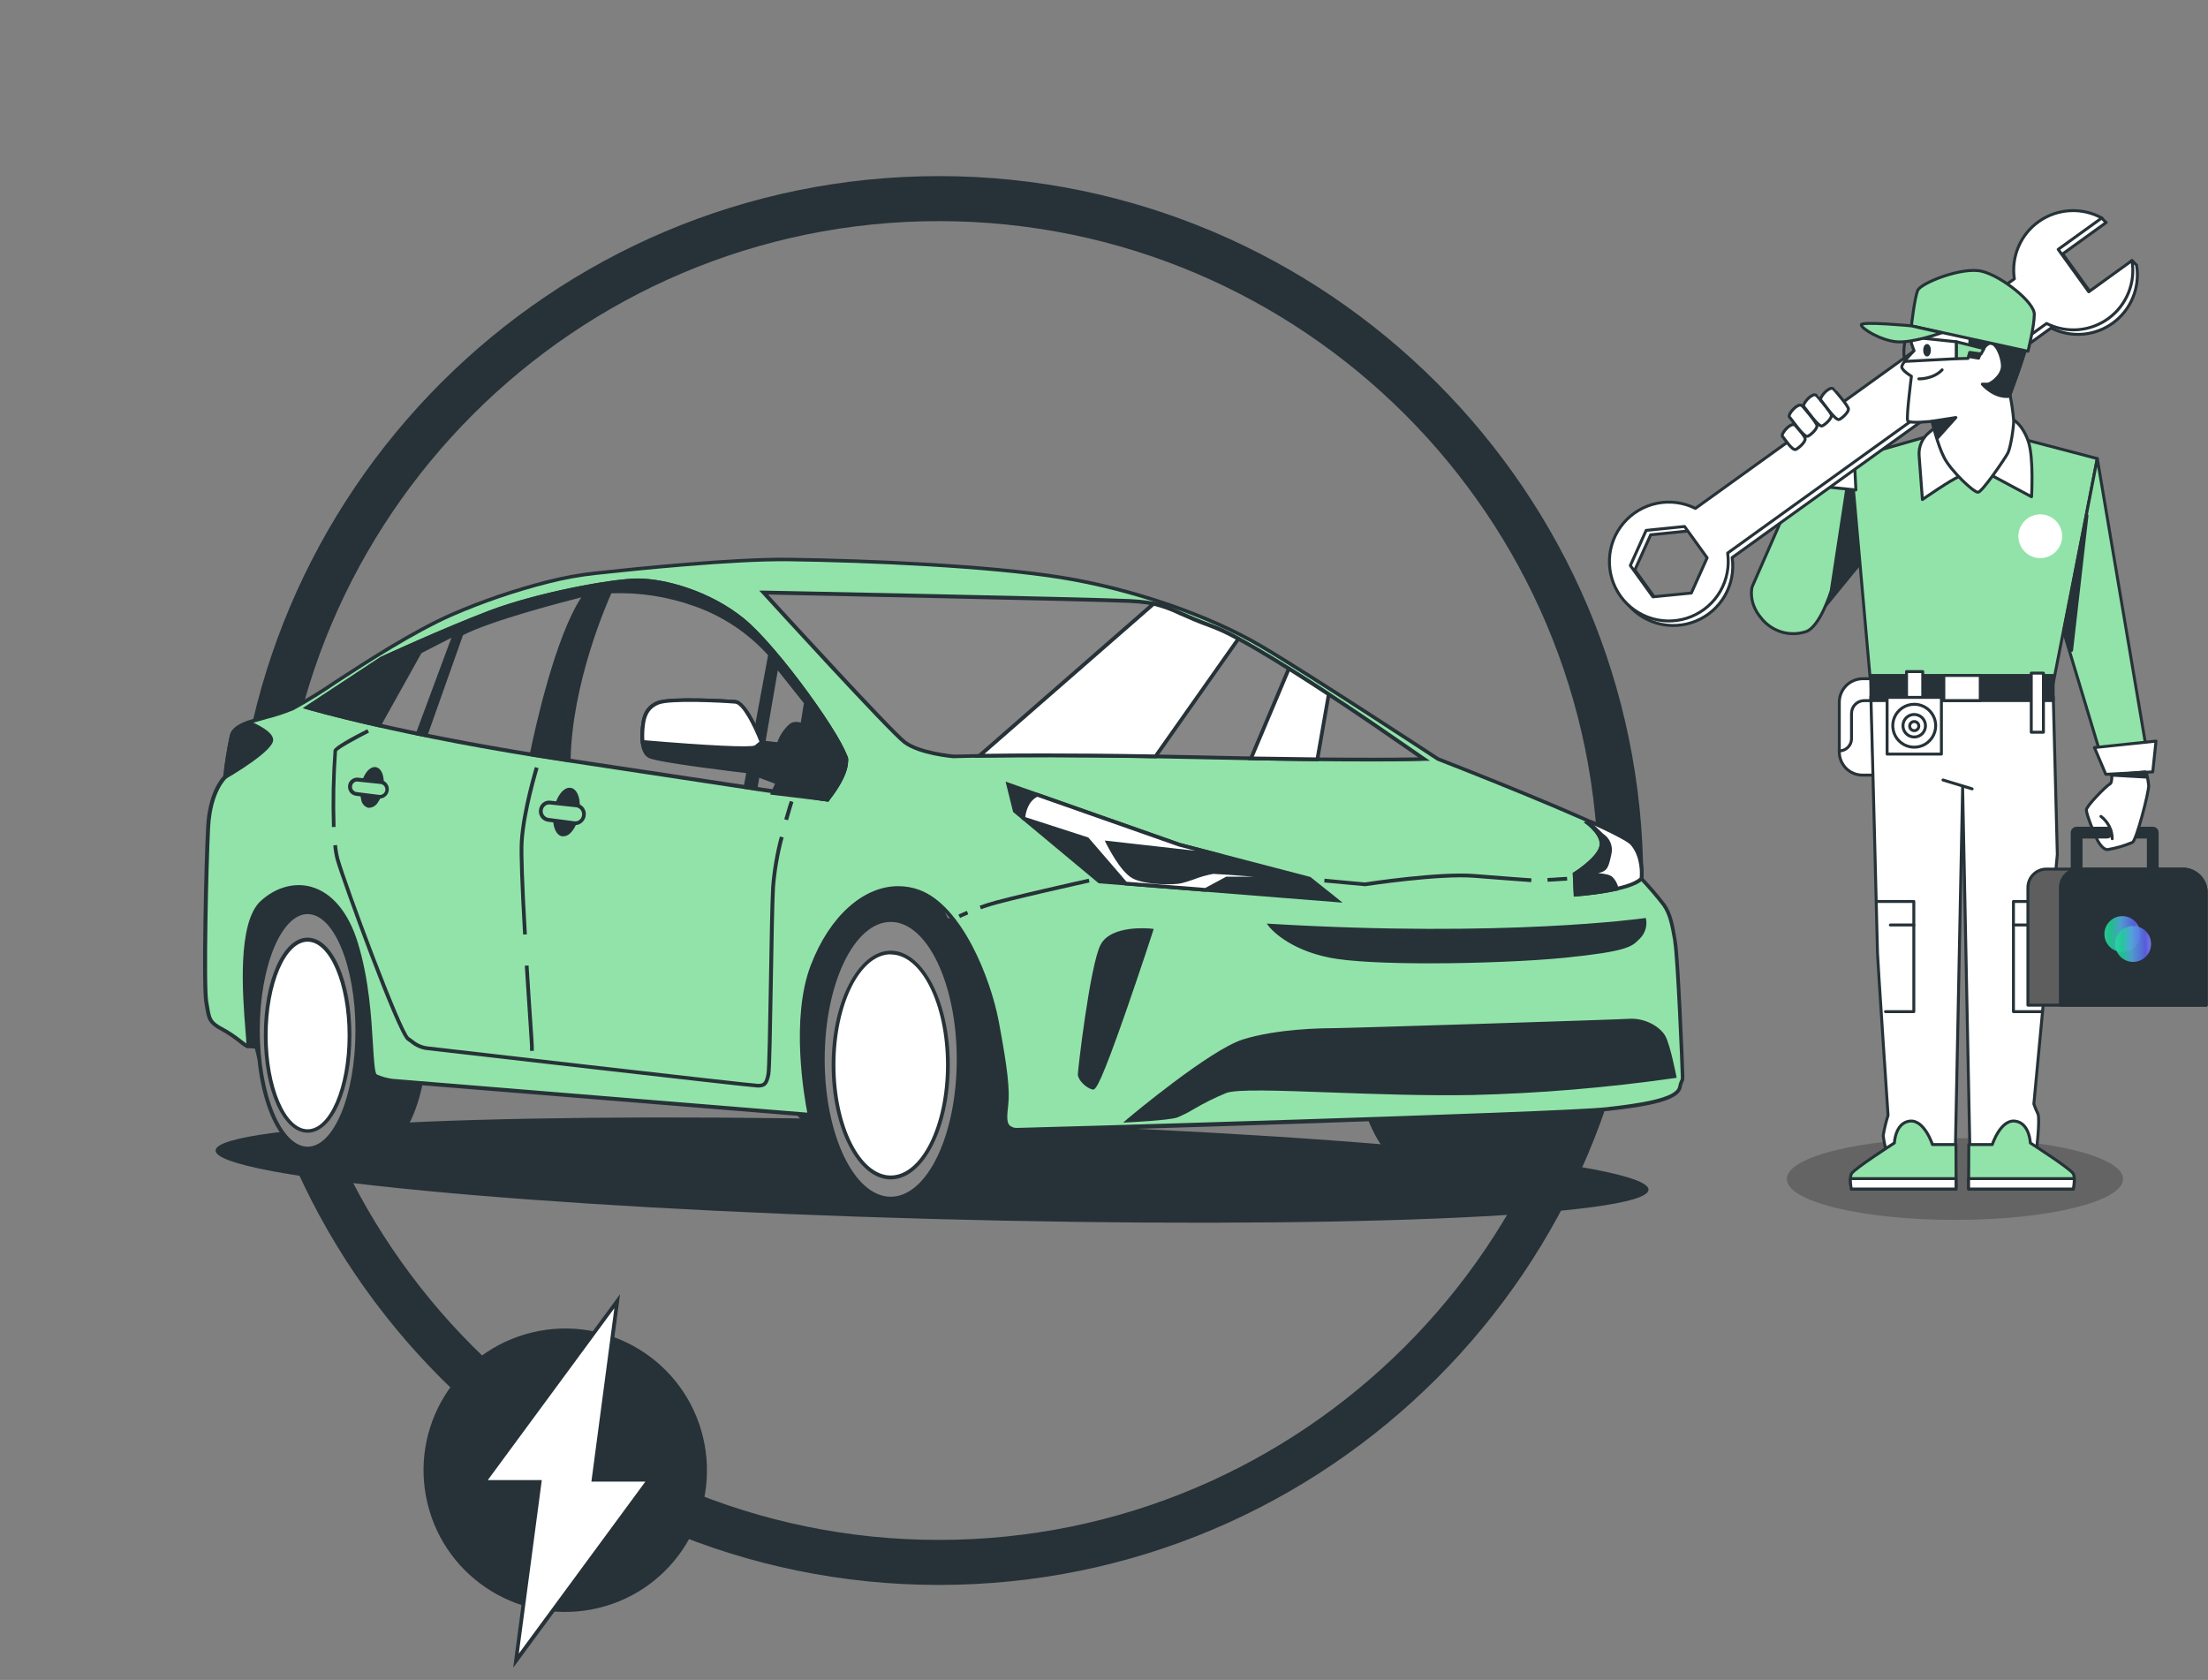 <svg width="1229" height="935" viewBox="0 0 1229 935" fill="none" xmlns="http://www.w3.org/2000/svg">
<rect x="0" y="0" width="1229" height="935" fill="#808080" stroke="none"/>
<path d="M522.619 882.112C306.439 882.112 130.581 706.232 130.581 490.073C130.581 273.915 306.502 98.014 522.619 98.014C738.736 98.014 914.658 273.894 914.658 490.073C914.658 706.253 738.862 882.112 522.619 882.112ZM522.619 123.071C320.263 123.071 155.638 287.717 155.638 490.073C155.638 692.43 320.325 857.055 522.619 857.055C724.913 857.055 889.663 692.43 889.663 490.073C889.663 287.717 725.038 123.071 522.619 123.071Z" fill="#263238"/>
<path d="M917.594 662.154C918.005 647.145 739.79 630.084 519.538 624.047C299.287 618.01 120.404 625.284 119.993 640.293C119.582 655.302 297.797 672.364 518.048 678.4C738.3 684.437 917.182 677.164 917.594 662.154Z" fill="#263238"/>
<path d="M137.973 582.262L222.457 589.905C222.457 589.905 214.104 507.258 198.84 488.382C183.577 469.506 150.439 465.872 135.091 496.567C119.744 527.262 137.973 582.262 137.973 582.262Z" fill="#263238"/>
<path d="M223.605 590.991L137.2 583.223L136.97 582.576C136.323 580.321 118.783 526.845 134.235 496.108C140.979 482.619 151.838 474.413 164.805 472.972C171.382 472.334 178.014 473.335 184.11 475.885C190.206 478.436 195.575 482.457 199.738 487.589C215.107 506.507 223.229 586.293 223.563 589.675L223.605 590.991ZM138.745 581.281L221.287 588.694C220.16 578.253 211.974 506.131 198.026 488.967C194.093 484.094 189.013 480.273 183.241 477.846C177.468 475.419 171.184 474.462 164.951 475.06C152.715 476.396 142.441 484.206 136.01 497.048C121.936 525.174 136.782 575.017 138.745 581.281Z" fill="#263238"/>
<path d="M209.406 507.697H171.236V639.351H209.406C224.691 639.351 237.073 609.888 237.073 573.534C237.073 537.181 224.753 507.697 209.406 507.697Z" fill="#263238"/>
<path d="M209.406 640.395H170.192V506.653H209.406C225.505 506.653 238.117 536.032 238.117 573.472C238.117 610.911 225.568 640.395 209.406 640.395ZM172.217 638.307H209.406C224.023 638.307 236.029 609.241 236.029 573.576C236.029 537.912 224.085 508.845 209.406 508.845H172.28L172.217 638.307Z" fill="#263238"/>
<path d="M171.236 639.372C186.516 639.372 198.903 609.895 198.903 573.534C198.903 537.173 186.516 507.697 171.236 507.697C155.956 507.697 143.569 537.173 143.569 573.534C143.569 609.895 155.956 639.372 171.236 639.372Z" fill="#878787"/>
<path d="M171.236 640.395C155.116 640.395 142.504 611.015 142.504 573.576C142.504 536.137 155.032 506.757 171.236 506.757C187.439 506.757 199.947 536.137 199.947 573.576C199.947 611.015 187.335 640.395 171.236 640.395ZM171.236 508.741C156.619 508.741 144.592 537.807 144.592 573.472C144.592 609.136 156.536 638.202 171.236 638.202C185.936 638.202 197.859 609.136 197.859 573.472C197.859 537.807 185.915 508.741 171.236 508.741Z" fill="#263238"/>
<path d="M171.236 629.391C184.106 629.391 194.539 605.589 194.539 576.228C194.539 546.867 184.106 523.065 171.236 523.065C158.366 523.065 147.933 546.867 147.933 576.228C147.933 605.589 158.366 629.391 171.236 629.391Z" fill="white"/>
<path d="M171.236 630.435C157.58 630.435 146.868 606.631 146.868 576.144C146.868 545.658 157.58 521.854 171.236 521.854C184.892 521.854 195.583 545.658 195.583 576.144C195.583 606.631 184.892 630.435 171.236 630.435ZM171.236 524.109C158.958 524.109 148.956 547.496 148.956 576.311C148.956 605.127 158.958 628.514 171.236 628.514C183.514 628.514 193.495 605.127 193.495 576.311C193.495 547.496 183.493 524.109 171.236 524.109Z" fill="#263238"/>
<path d="M504.098 490.408H460.541C443.126 490.408 429.01 521.604 429.01 560.087C429.01 598.571 443.126 629.746 460.541 629.746H504.098C521.534 629.746 535.649 598.55 535.649 560.087C535.649 521.624 521.534 490.408 504.098 490.408Z" fill="#263238"/>
<path d="M504.098 630.79H460.54C442.583 630.79 427.966 599.072 427.966 560.087C427.966 521.102 442.583 489.364 460.54 489.364H504.098C522.076 489.364 536.693 521.082 536.693 560.087C536.693 599.093 522.076 630.79 504.098 630.79ZM460.54 491.452C443.731 491.452 430.054 522.251 430.054 560.087C430.054 597.923 443.731 628.702 460.54 628.702H504.098C520.928 628.702 534.605 597.923 534.605 560.087C534.605 522.251 520.928 491.452 504.098 491.452H460.54Z" fill="#263238"/>
<path d="M547.99 512.061H495.787V667.164H547.99C568.871 667.164 585.784 632.46 585.784 589.654C585.784 546.848 568.871 512.061 547.99 512.061Z" fill="#263238"/>
<path d="M547.99 668.146H494.743V511.017H547.99C569.413 511.017 586.828 546.264 586.828 589.592C586.828 632.92 569.413 668.146 547.99 668.146ZM496.831 666.058H547.99C568.265 666.058 584.74 631.75 584.74 589.592C584.74 547.433 568.265 513.105 547.99 513.105H496.831V666.058Z" fill="#263238"/>
<path d="M495.787 667.102C516.661 667.102 533.582 632.399 533.582 589.592C533.582 546.784 516.661 512.082 495.787 512.082C474.914 512.082 457.993 546.784 457.993 589.592C457.993 632.399 474.914 667.102 495.787 667.102Z" fill="#878787"/>
<path d="M495.787 668.146C474.364 668.146 456.949 632.899 456.949 589.592C456.949 546.285 474.364 511.017 495.787 511.017C517.211 511.017 534.626 546.264 534.626 589.592C534.626 632.92 517.19 668.146 495.787 668.146ZM495.787 513.105C475.512 513.105 459.037 547.412 459.037 589.592C459.037 631.771 475.512 666.058 495.787 666.058C516.063 666.058 532.538 631.75 532.538 589.592C532.538 547.433 516.042 513.105 495.787 513.105Z" fill="#263238"/>
<path d="M495.787 655.367C513.362 655.367 527.61 627.339 527.61 592.766C527.61 558.192 513.362 530.165 495.787 530.165C478.212 530.165 463.965 558.192 463.965 592.766C463.965 627.339 478.212 655.367 495.787 655.367Z" fill="white"/>
<path d="M495.787 656.41C477.663 656.41 462.921 627.866 462.921 592.765C462.921 557.665 477.663 529.121 495.787 529.121C513.912 529.121 528.654 557.686 528.654 592.765C528.654 627.845 513.912 656.41 495.787 656.41ZM495.787 531.125C478.811 531.125 465.009 558.751 465.009 592.682C465.009 626.613 478.811 654.239 495.787 654.239C512.764 654.239 526.566 626.634 526.566 592.682C526.566 558.73 512.764 531.209 495.787 531.209V531.125Z" fill="#263238"/>
<path d="M843.935 496.359H791.732C770.852 496.359 753.938 531.063 753.938 573.868C753.938 616.674 770.852 651.399 791.732 651.399H843.935C864.815 651.399 881.729 616.674 881.729 573.868C881.729 531.063 864.795 496.359 843.935 496.359Z" fill="#263238"/>
<path d="M843.934 652.548H791.732C770.329 652.548 752.894 617.301 752.894 573.973C752.894 530.645 770.329 495.419 791.732 495.419H843.934C865.337 495.419 882.773 530.666 882.773 573.973C882.773 617.28 865.337 652.548 843.934 652.548ZM791.732 497.507C771.478 497.507 754.982 531.814 754.982 573.973C754.982 616.131 771.478 650.459 791.732 650.459H843.934C864.189 650.459 880.685 616.152 880.685 573.973C880.685 531.793 864.189 497.507 843.934 497.507H791.732Z" fill="#263238"/>
<path d="M331.622 319.08C322.799 320.038 314.056 321.622 305.458 323.82C286.891 328.526 268.735 334.727 251.168 342.362C217.111 357.563 175.746 388.467 163.176 394.209C150.606 399.952 131.228 401.037 129.119 409.411C127.503 416.998 126.283 424.665 125.465 432.38C125.465 432.38 117.113 439.709 116.027 460.13C114.941 480.552 113.417 548.644 114.983 557.56C116.549 566.477 116.027 568.544 123.899 572.741C131.771 576.938 136.427 582.179 138.035 582.179C139.643 582.179 129.057 517.302 145.824 502.205C162.591 487.108 187.732 490.679 198.193 525.174C208.654 559.669 205 596.942 209.197 599.03C212.185 600.398 215.37 601.286 218.635 601.661L450.664 620.454C450.664 620.454 439.66 570.694 452.23 537.682C464.8 504.669 488.897 487.923 511.406 496.317C533.916 504.711 550.182 543.445 554.88 568.586C559.578 593.726 561.144 606.296 560.121 615.212C559.098 624.129 559.077 628.305 565.884 628.827C572.692 629.349 870.745 619.932 894.299 617.301C917.853 614.67 933.576 611.537 935.142 605.252C936.708 598.967 936.708 602.642 936.708 598.988C936.708 595.334 934.098 533.004 932.532 524.088C930.966 515.172 929.901 508.908 926.268 503.667C922.344 498.584 918.162 493.705 913.739 489.05C913.739 489.05 915.305 477.524 908.498 469.673C901.691 461.822 800.606 422.524 800.606 422.524C800.606 422.524 728.839 375.375 702.132 359.672C675.426 343.97 632.996 328.351 590.566 321.439C548.136 314.528 478.999 312.001 439.2 311.479C408.61 311.062 354.967 316.512 331.622 319.08Z" fill="#92E3A9"/>
<path d="M567.409 629.934H565.801C564.75 629.937 563.71 629.721 562.746 629.3C561.783 628.88 560.917 628.263 560.205 627.49C558.117 625.006 558.451 620.976 559.14 615.087C560.142 606.63 558.827 594.937 553.92 568.794C549.597 545.7 534.146 505.859 511.114 497.298C489.294 489.176 465.51 505.943 453.274 538.058C441.038 570.173 451.624 619.765 451.624 620.266L451.917 621.644L218.489 602.663C215.094 602.289 211.78 601.373 208.675 599.949C206.587 598.863 206.128 593.789 205.397 581.406C204.562 567.207 203.309 545.742 197.045 525.467C192.096 509.179 183.368 498.551 172.426 495.523C163.698 493.101 154.197 495.795 146.367 502.894C133.838 514.274 137.096 555.702 138.495 573.388C139.163 581.74 139.163 582.346 138.62 582.931L138.307 583.265H137.806C136.741 583.265 135.488 582.304 133.233 580.529C130.086 577.966 126.718 575.688 123.168 573.722C115.714 569.755 115.296 567.207 114.168 560.442C114.043 559.628 113.897 558.751 113.73 557.79C112.101 548.582 113.73 478.652 114.753 460.13C115.776 441.609 122.646 433.528 124.233 431.941C125.076 424.287 126.324 416.682 127.971 409.16C129.474 403.146 138.411 400.682 147.954 398.072C152.945 396.858 157.832 395.252 162.57 393.27C170.784 388.821 178.758 383.942 186.458 378.653C204.437 366.981 229.076 351.007 250.562 341.422C268.169 333.744 286.376 327.522 304.999 322.818C313.681 320.608 322.507 319.01 331.413 318.036L331.518 319.08L331.413 318.036C353.505 315.614 408.255 310.038 439.054 310.414C483.99 311.02 550.621 313.964 590.566 320.375C630.239 326.743 673.066 341.443 702.487 358.754C728.484 374.038 797.955 419.621 800.92 421.563C806.328 423.651 902.276 461.049 909.124 468.963C915.389 476.229 914.888 486.273 914.658 488.654C919.019 493.246 923.138 498.062 926.998 503.082C930.715 508.407 931.822 514.671 933.263 523.358L933.367 523.942C934.954 532.942 937.543 595.939 937.543 599.009C937.543 600.972 937.543 601.097 937.209 601.703C936.598 602.912 936.175 604.207 935.956 605.545C934.202 612.561 918.667 615.672 894.195 618.386C871.33 620.934 592.278 629.934 567.409 629.934ZM499.901 493.206C503.954 493.186 507.978 493.893 511.782 495.294C535.607 504.168 551.456 544.823 555.904 568.377C560.852 594.77 562.168 606.61 561.165 615.317C560.56 620.495 560.247 624.296 561.75 626.133C562.299 626.674 562.953 627.097 563.671 627.377C564.389 627.657 565.156 627.788 565.926 627.762V627.762C570.708 627.762 867.488 619.201 894.09 616.236C912.987 614.148 932.511 611.162 934.056 604.981C934.321 603.445 934.821 601.959 935.539 600.575C935.573 600.033 935.573 599.489 935.539 598.946C935.539 595.898 932.95 533.192 931.363 524.235V523.65C929.859 515.298 928.794 509.159 925.349 504.231C921.431 499.143 917.249 494.264 912.82 489.614L912.486 489.259V488.758C912.486 488.654 913.906 477.587 907.496 470.195C902.255 464.139 834.893 436.911 800.022 423.359L799.813 423.255C799.103 422.774 727.774 375.939 701.381 360.424C672.147 343.239 629.571 328.643 590.19 322.316C550.37 315.927 483.844 312.983 438.971 312.377C408.255 311.98 353.651 317.577 331.601 319.999C322.793 320.952 314.064 322.529 305.479 324.718C286.97 329.389 268.876 335.569 251.377 343.197C230.036 352.719 205.439 368.651 187.544 380.282C179.788 385.667 171.751 390.637 163.468 395.17C158.62 397.198 153.622 398.846 148.518 400.098C139.601 402.541 131.207 404.838 129.996 409.661C128.388 417.25 127.169 424.917 126.342 432.63V433.027L126.05 433.298C126.05 433.298 117.969 440.669 116.967 460.339C115.881 481.491 114.377 548.853 115.902 557.519C116.069 558.479 116.215 559.377 116.361 560.191C117.468 566.873 117.718 568.544 124.275 571.968C127.961 573.977 131.455 576.318 134.715 578.963C135.551 579.611 136.448 580.321 137.117 580.78C137.117 579.256 136.866 576.479 136.636 573.618C135.07 554.094 131.855 513.481 145.156 501.412C153.508 493.811 163.761 490.971 173.199 493.561C184.85 496.797 194.08 507.927 199.237 524.882C205.501 545.408 206.733 567.019 207.59 581.26C208.07 589.132 208.55 597.276 209.678 597.965C212.551 599.262 215.608 600.107 218.74 600.471L449.348 619.263C447.72 610.911 439.889 567.061 451.249 537.306C461.752 509.785 480.649 493.206 499.901 493.206Z" fill="#263238"/>
<path d="M728.776 489.03L743.957 501.078L611.989 490.596L564.84 451.319L561.165 436.639L656.507 470.174L728.776 489.03Z" fill="#263238"/>
<path d="M747.298 502.372L611.572 491.598L611.301 491.389L563.901 451.903L559.725 435.01L656.884 469.172L729.34 488.069L747.298 502.372ZM612.407 489.677L740.658 499.866L728.317 490.073L656.257 471.281L562.669 438.372L565.78 450.901L612.407 489.677Z" fill="#263238"/>
<path d="M670.999 495.273L682.692 489.008H725.164C725.164 489.008 678.537 485.333 675.405 485.333C672.273 485.333 661.77 489.51 657.594 490.575C653.417 491.639 637.694 491.619 630.866 487.944C624.038 484.269 616.73 469.151 616.73 469.151L679.727 476.25L656.55 470.216L577.328 442.319C570.604 445.284 569.685 453.762 569.56 455.244L570.061 455.662L605.162 467.021L626.565 491.765L670.999 495.273Z" fill="white"/>
<path d="M671.229 496.338L626.063 492.767L604.577 467.919L569.393 456.476L568.495 455.703V455.181C568.62 453.427 569.643 444.553 576.847 441.358L577.223 441.191L656.8 469.172L679.915 475.206L679.539 477.294L618.463 470.425C620.551 474.434 626.168 484.352 631.284 487.129C637.778 490.637 653.042 490.721 657.26 489.656C658.763 489.28 661.206 488.466 663.774 487.568C667.494 486.082 671.367 485.011 675.321 484.373C678.454 484.373 723.347 487.902 725.143 488.048V490.136H682.943L671.229 496.338ZM627.024 490.742L670.874 494.208L682.504 487.944H698.019C687.119 487.108 676.762 486.357 675.363 486.357C671.645 487.03 668.001 488.066 664.484 489.447C661.874 490.324 659.41 491.159 657.802 491.535C653.229 492.684 637.36 492.6 630.344 488.821C623.328 485.041 616.062 470.028 615.727 469.506L614.913 467.814L665.299 473.494L656.257 471.176L577.39 443.446C572.149 446.036 570.938 452.467 570.687 454.764L605.788 466.123L627.024 490.742Z" fill="#263238"/>
<path d="M872.205 488.006L861.304 488.667L861.431 490.751L872.331 490.09L872.205 488.006Z" fill="#263238"/>
<path d="M759.722 493.227L737.066 491.138L737.254 489.05L759.659 491.138C762.207 490.742 801.275 484.874 820.527 486.44C835.394 487.61 847.338 488.528 852.433 488.862L852.287 490.95C847.192 490.596 835.227 489.719 820.36 488.528C800.774 487.004 760.244 493.185 759.805 493.247L759.722 493.227Z" fill="#263238"/>
<path d="M908.435 469.652C906.556 467.564 897.577 462.949 885.466 457.52L883.754 458.126C883.754 458.126 893.171 464.933 891.083 471.74C888.995 478.547 876.467 486.357 876.467 486.357L876.989 497.883C876.989 497.883 907.37 495.795 913.656 488.988C913.677 489.03 915.18 477.503 908.435 469.652Z" fill="white"/>
<path d="M876.007 499.031L875.402 485.835L875.924 485.521C876.049 485.521 888.202 477.795 890.144 471.427C892.002 465.413 883.295 459.024 883.211 458.898L881.582 457.729L885.591 456.33L885.967 456.518C899.79 462.782 907.412 466.791 909.229 468.9C916.265 477.023 914.762 488.612 914.699 489.092V489.426L914.47 489.677C907.997 496.693 878.367 498.823 877.114 498.906L876.007 499.031ZM877.552 486.962L877.991 496.797C883.315 496.359 906.932 494.103 912.674 488.445C912.841 486.545 913.426 476.898 907.642 470.216C906.577 469.005 902.067 466.04 886.761 459.107C889.58 461.759 893.756 466.75 892.169 471.949C890.123 478.422 880.016 485.354 877.594 486.962H877.552Z" fill="#263238"/>
<path d="M896.909 489.029C893.756 485.876 879.62 487.443 879.62 487.443C879.62 487.443 886.427 485.876 890.06 484.832C893.694 483.788 894.237 482.744 895.824 475.394C896.336 473.436 896.207 471.365 895.455 469.486C894.704 467.607 893.369 466.018 891.647 464.954L884.381 457.938L883.796 458.147C883.796 458.147 893.213 464.954 891.125 471.761C889.037 478.568 876.509 486.378 876.509 486.378L877.031 497.904C884.706 497.321 892.336 496.247 899.874 494.688C899.466 492.551 898.435 490.582 896.909 489.029V489.029Z" fill="#263238"/>
<path d="M876.007 499.031L875.402 485.835L875.924 485.521C876.049 485.521 888.202 477.796 890.144 471.427C892.002 465.413 883.295 459.024 883.211 458.898L881.582 457.729L884.673 456.643L892.315 464.035C894.188 465.236 895.636 466.994 896.457 469.062C897.277 471.13 897.428 473.403 896.888 475.561C895.28 482.995 894.612 484.561 890.394 485.772L889.559 486.002C892.921 486.19 896.178 486.774 897.64 488.215C899.316 489.936 900.443 492.116 900.876 494.479L901.064 495.482L900.083 495.711C892.504 497.286 884.832 498.367 877.114 498.948L876.007 499.031ZM877.552 486.962L877.991 496.797C884.904 496.242 891.779 495.28 898.579 493.916C898.145 492.343 897.319 490.906 896.178 489.739V489.739C894.09 487.651 885.007 487.881 879.745 488.466L879.39 486.378C879.39 486.378 886.218 484.791 889.83 483.767C892.837 482.911 893.276 482.515 894.863 475.123C895.284 473.512 895.223 471.812 894.689 470.235C894.154 468.658 893.169 467.272 891.856 466.248C892.607 468.072 892.718 470.096 892.169 471.991C890.123 478.422 880.016 485.354 877.594 486.962H877.552Z" fill="#263238"/>
<path d="M915.18 512.061C915.18 512.061 839.236 523.065 707.248 515.214C707.248 515.214 716.665 527.262 740.24 531.919C763.814 536.575 834.517 535.594 870.662 531.919C906.807 528.244 907.851 525.654 912.027 521.478C913.246 520.26 914.165 518.775 914.712 517.141C915.259 515.507 915.419 513.768 915.18 512.061V512.061Z" fill="#263238"/>
<path d="M795.679 536.158C772.584 536.158 751.286 535.239 740.094 533.005C716.415 528.265 706.872 516.3 706.476 515.861L705.056 514.024L707.373 514.17C837.712 521.917 914.324 511.142 915.096 511.038L916.078 510.892L916.266 511.852C916.558 513.739 916.401 515.669 915.806 517.483C915.211 519.298 914.195 520.946 912.841 522.293L912.298 522.836C908.331 526.866 905.721 529.538 870.829 533.067C852.349 534.884 822.782 536.158 795.679 536.158ZM709.879 516.404C713.554 519.912 723.159 527.471 740.511 531.021C763.021 535.531 832.888 534.842 870.62 531.021C904.76 527.555 907.162 525.112 910.795 521.395L911.359 520.831C912.34 519.852 913.108 518.681 913.615 517.391C914.122 516.101 914.356 514.72 914.303 513.335C904.614 514.504 830.508 523.399 709.879 516.404V516.404Z" fill="#263238"/>
<path d="M932.01 599.009C894.693 604.384 857.09 607.535 819.399 608.447C761.246 609.491 693.153 603.206 682.17 607.403C671.187 611.6 659.64 619.431 654.92 621.017C650.201 622.604 628.214 623.628 628.214 623.628C628.214 623.628 673.776 585.395 692.109 579.632C710.443 573.868 734.539 573.367 741.346 573.367C748.154 573.367 898.475 568.627 906.827 568.105C915.18 567.583 923.532 572.281 926.205 577.543C928.878 582.805 932.01 599.009 932.01 599.009Z" fill="#263238"/>
<path d="M625.165 624.818L627.545 622.73C629.404 621.164 673.483 584.288 691.796 578.525C710.985 572.511 736.439 572.261 741.346 572.261C748.989 572.261 898.976 567.521 906.785 567.02C916.015 566.456 924.534 571.759 927.165 577.021C929.796 582.283 932.887 598.111 933.033 598.779L933.242 599.844L932.156 600.011C894.787 605.36 857.137 608.512 819.399 609.449C793.026 609.909 765.109 608.907 740.365 608.009C711.299 606.944 688.351 606.109 682.525 608.322C676.334 610.877 670.327 613.856 664.546 617.238C661.577 619.051 658.47 620.628 655.254 621.957C650.452 623.565 629.174 624.588 628.255 624.63L625.165 624.818ZM908.143 569.024H906.932C899.101 569.525 748.989 574.265 741.346 574.265C736.481 574.265 711.32 574.558 692.422 580.53C676.908 585.395 640.993 614.377 631.325 622.291C637.589 621.936 651.12 621.059 654.607 619.89C657.692 618.59 660.679 617.068 663.544 615.338C669.407 611.898 675.505 608.877 681.794 606.297C688.058 603.916 711.027 604.772 740.428 605.837C765.088 606.735 793.047 607.737 819.378 607.278C856.647 606.416 893.835 603.404 930.757 598.257C930.005 594.561 927.458 582.388 925.307 578.107C923.156 573.827 915.806 569.024 908.143 569.024Z" fill="#263238"/>
<path d="M640.784 517.824C640.784 517.824 611.969 606.338 608.315 605.294C604.66 604.25 600.985 600.053 600.985 597.965C600.985 595.877 607.793 537.202 613.514 526.218C619.235 515.235 640.784 517.824 640.784 517.824Z" fill="#263238"/>
<path d="M608.503 606.38C608.343 606.402 608.182 606.402 608.022 606.38C603.846 605.211 599.941 600.617 599.941 598.028C599.941 595.438 606.749 536.993 612.616 525.78C618.484 514.567 640.012 516.738 640.91 516.864L642.163 517.01L641.787 518.221C641.787 518.43 634.478 540.605 626.92 562.363C612.804 602.788 610.027 606.38 608.503 606.38ZM635.376 518.68C628.82 518.68 618.129 519.787 614.495 526.761C609.004 537.202 601.967 595.668 601.967 598.028C601.967 599.406 604.848 603.102 608.231 604.292C611.948 600.283 629.008 550.649 639.385 518.847C638.446 518.68 637.047 518.618 635.376 518.618V518.68Z" fill="#263238"/>
<path d="M546.027 506.068L545.296 504.105C546.57 503.646 547.906 503.166 549.326 502.706C558.701 499.574 604.055 489.468 605.997 489.05L606.435 491.138C605.976 491.243 559.244 501.579 550.057 504.711C548.595 505.149 547.259 505.609 546.027 506.068Z" fill="#263238"/>
<path d="M534.396 510.913L533.477 509.033C533.477 509.033 535.231 508.156 538.155 506.945L538.969 508.866C536.108 510.056 534.417 510.892 534.396 510.913Z" fill="#263238"/>
<path d="M530.784 420.937C530.784 420.937 511.991 419.35 503.639 413.065C495.286 406.78 425.085 329.792 425.085 329.792C425.085 329.792 607.354 333.467 628.819 334.511C650.285 335.555 650.306 339.752 674.904 348.647C699.501 357.543 777.575 412.021 777.575 412.021L792.755 422.461C792.755 422.461 756.088 423.505 667.052 421.417C578.016 419.329 530.784 420.937 530.784 420.937Z" fill="#878787"/>
<path d="M763.209 423.798C742.85 423.798 711.341 423.547 666.948 422.503C578.956 420.415 531.222 421.96 530.825 421.981H530.7C529.928 421.981 511.448 420.31 502.929 413.9C494.409 407.49 427.089 333.655 424.229 330.502L422.579 328.706H425.022C426.839 328.706 607.542 332.381 628.799 333.425C643.415 334.135 648.322 336.328 657.28 340.337C661.665 342.279 667.094 344.701 675.175 347.624C699.647 356.478 774.902 408.91 778.076 411.123L795.908 423.422H792.713C792.526 423.547 783.254 423.798 763.209 423.798ZM580.752 419.329C602.656 419.329 631.555 419.58 666.99 420.415C740.532 422.148 778.681 421.73 789.414 421.522L776.886 412.898C776.113 412.334 698.687 358.378 674.569 349.629C666.426 346.684 660.934 344.241 656.528 342.279C647.508 338.269 642.998 336.244 628.799 335.555C608.92 334.594 449.223 331.379 427.507 330.899C438.135 342.508 496.79 406.613 504.286 412.334C512.095 418.181 529.781 419.872 530.93 419.976C532.078 420.081 549.117 419.329 580.752 419.329V419.329Z" fill="#263238"/>
<path d="M460.603 445.033C460.603 445.033 471.607 431.941 471.044 423.025C470.48 414.109 432.832 360.696 413.475 344.993C394.118 329.291 368.957 322.985 354.8 322.985C340.643 322.985 298.755 330.836 272.571 340.796C246.386 350.756 212.35 366.48 212.35 366.48L170.964 393.625C170.964 393.625 221.768 408.826 315.523 422.962C409.278 437.099 460.603 445.033 460.603 445.033Z" fill="#878787"/>
<path d="M461.042 446.14H460.457C459.935 446.14 408.046 438.122 315.377 424.153C222.707 410.183 171.173 394.919 170.672 394.773L168.584 394.147L211.828 365.665C212.309 365.436 246.344 349.754 272.258 339.898C299.11 329.708 340.893 322.024 354.862 322.024C370.189 321.941 395.246 328.894 414.039 344.179C433.312 359.798 471.482 413.274 472.046 422.962C472.589 432.171 461.793 445.159 461.334 445.702L461.042 446.14ZM173.428 393.312C184.098 396.318 233.732 409.64 315.69 422.002C403.055 435.178 454.172 442.883 460.185 443.906C462.065 441.546 470.48 430.584 470.041 423.025C469.561 414.673 432.581 361.761 412.807 345.766C394.369 330.815 369.813 324.008 354.8 324.008C340.977 324.008 299.591 331.63 272.947 341.757C247.096 351.571 213.123 367.231 212.789 367.378L173.428 393.312Z" fill="#263238"/>
<path d="M413.475 344.993C394.098 329.27 368.957 322.985 354.8 322.985C340.643 322.985 298.755 330.836 272.571 340.796C246.386 350.756 212.35 366.48 212.35 366.48L170.964 393.625C170.964 393.625 184.662 397.801 210.889 403.627L233.858 362.721L253.235 352.782L232.605 408.283L236.948 409.181L256.91 352.803C274.722 343.364 326.047 330.794 326.047 330.794C310.846 351.362 299.09 404.712 295.957 419.914C302.222 420.937 308.799 422.002 315.565 422.983L316.63 423.15C317.402 376.711 339.598 329.186 339.598 329.186C339.598 329.186 360.479 327.098 387.27 336.516C403.215 342.13 417.46 351.725 428.655 364.392L414.999 438.101L420.533 438.936L432.33 370.656L448.555 391.077L440.432 441.943L460.603 445.033C460.603 445.033 471.607 431.941 471.044 423.025C470.48 414.109 432.832 360.696 413.475 344.993Z" fill="#263238"/>
<path d="M461.042 446.14L439.242 442.82L447.448 391.37L432.936 373.12L421.368 440.106L413.746 438.957L427.528 364.663C416.449 352.389 402.493 343.061 386.915 337.518C371.986 332.108 356.155 329.626 340.288 330.21C337.844 335.639 318.321 380.136 317.611 423.15V424.341L315.377 423.986C308.59 422.983 302.076 421.897 295.749 420.916L294.684 420.749L294.893 419.684C298.025 404.462 309.071 354.515 323.562 332.465C312.85 335.179 273.135 345.515 257.704 353.513L237.575 410.371L231.164 409.077L251.272 354.932L234.568 363.515L211.494 404.88L210.722 404.712C184.767 398.866 170.86 394.731 170.735 394.69L168.647 394.063L211.891 365.582C212.371 365.352 246.407 349.67 272.32 339.815C299.173 329.625 340.956 321.941 354.925 321.941C370.189 321.941 395.246 328.894 414.039 344.179C433.312 359.798 471.482 413.274 472.046 422.962C472.589 432.171 461.793 445.159 461.334 445.702L461.042 446.14ZM441.643 441.066L460.186 443.906C462.065 441.546 470.48 430.584 470.041 423.025C469.561 414.673 432.581 361.761 412.807 345.766C394.369 330.815 369.813 324.008 354.8 324.008C340.977 324.008 299.591 331.629 272.947 341.757C247.096 351.571 213.123 367.231 212.789 367.377L173.428 393.312C178.21 394.669 190.76 398.072 210.367 402.499L233.064 362.011L255.114 350.694L233.962 407.573L236.217 408.033L256.012 352.114L256.367 351.926C274.095 342.529 323.645 330.335 325.754 329.834L328.552 329.145L326.84 331.462C312.224 351.341 300.677 402.228 297.169 419.162C303.099 420.123 309.231 421.083 315.565 422.044C316.692 376.294 338.534 329.374 338.68 328.894L338.93 328.351H339.515C355.855 327.615 372.179 330.127 387.541 335.743C403.6 341.448 417.962 351.107 429.303 363.828L429.595 364.204L416.043 437.287L419.51 437.809L431.516 368.254L449.495 390.868L441.643 441.066Z" fill="#263238"/>
<path d="M454.318 408.367C454.318 408.367 444.901 400.014 440.182 403.648C437.033 406.468 434.685 410.069 433.374 414.088L423.936 413.023C423.936 413.023 415.584 391.035 409.32 390.513C403.055 389.991 373.175 388.425 366.368 391.035C359.56 393.646 358.516 399.388 358.015 403.084C357.514 406.78 356.449 418.264 361.669 420.895C366.89 423.526 416.148 429.247 416.148 429.247L432.852 435.512L430.221 441.275L460.603 444.95C460.603 444.95 470.041 428.245 471.043 422.941C472.046 417.638 454.318 408.367 454.318 408.367Z" fill="#263238"/>
<path d="M461.167 446.14L428.655 442.214L431.391 436.18L415.793 430.333C412.452 429.936 366.368 424.487 361.106 421.856C355.113 418.87 356.345 406.654 356.93 403.063C357.389 399.826 358.35 393.124 365.971 390.179C373.279 387.381 404.872 389.219 409.382 389.595C415.647 390.117 423.122 408.137 424.709 412.188L432.685 413.086C434.053 409.157 436.421 405.652 439.555 402.917C444.671 398.928 453.838 406.613 454.944 407.573C458.265 409.348 473.257 417.659 472.129 423.317C471.065 428.663 461.919 444.929 461.543 445.618L461.167 446.14ZM431.767 440.502L459.977 443.906C461.668 440.857 469.102 427.201 470 422.816C470.605 419.747 460.875 413.044 453.775 409.285L453.566 409.139C451.123 407.051 444.066 401.914 440.766 404.462C437.791 407.168 435.568 410.6 434.314 414.422L434.043 415.257L423.143 414.046L422.913 413.441C419.76 405.088 413.224 391.933 409.132 391.599C401.949 390.994 373.05 389.511 366.639 392.059C360.229 394.606 359.352 400.223 358.913 403.272C357.995 409.807 358.245 418.118 362.025 419.976C366.201 422.064 402.513 426.658 416.148 428.329H416.398L434.21 435.011L431.767 440.502Z" fill="#263238"/>
<path d="M420.804 415.696L423.936 413.065C423.936 413.065 415.584 391.077 409.32 390.555C403.055 390.033 373.175 388.467 366.368 391.077C359.56 393.687 358.516 399.43 358.015 403.126C357.547 406.375 357.456 409.669 357.744 412.94C372.277 414.171 418.215 417.888 420.804 415.696Z" fill="white"/>
<path d="M412.723 417.387C402.7 417.387 384.263 416.239 357.598 413.983H356.742L356.637 413.127C356.355 409.773 356.446 406.397 356.909 403.063C357.368 399.826 358.329 393.124 365.95 390.179C373.258 387.381 404.851 389.219 409.361 389.595C416.106 390.158 423.978 410.475 424.918 412.793L425.189 413.482L421.472 416.594C420.762 417.095 417.839 417.387 412.723 417.387ZM358.642 411.979C393.763 414.944 417.86 416.155 420.157 414.86L422.704 412.772C419.468 404.42 413.183 391.892 409.194 391.62C402.011 391.015 373.112 389.532 366.702 392.079C360.291 394.627 359.414 400.244 358.976 403.292C358.581 406.17 358.469 409.079 358.642 411.979V411.979Z" fill="#263238"/>
<path d="M438.616 456.539L436.527 455.975C438.24 449.899 439.618 445.785 439.639 445.743L441.622 446.412C441.622 446.412 440.328 450.525 438.616 456.539Z" fill="#263238"/>
<path d="M421.848 605.294C417.944 605.294 239.036 584.539 237.345 584.413C234.115 583.96 231.081 582.599 228.596 580.488L226.508 579.005C221.225 575.497 189.945 489.593 186.834 478.38C186.176 475.798 185.736 473.164 185.518 470.508L187.607 470.299C187.822 472.835 188.241 475.349 188.859 477.817C192.889 492.203 223.396 574.182 227.719 577.272L229.807 578.755C232.032 580.67 234.754 581.915 237.658 582.346C239.328 582.555 418.215 603.227 421.89 603.227C424.855 603.227 425.649 602.726 426.63 597.777C427.173 595.063 427.59 570.214 428.008 546.181C428.363 524.819 428.739 502.706 429.24 493.707C429.989 484.203 431.611 474.788 434.084 465.58L436.173 466.081C433.727 475.158 432.119 484.441 431.37 493.811C430.89 502.79 430.514 524.861 430.159 546.222C429.72 571.467 429.324 595.292 428.739 598.195C427.59 603.436 426.4 605.294 421.848 605.294Z" fill="#263238"/>
<path d="M184.767 460.297C184.299 446.037 184.599 431.762 185.665 417.533C186.187 415.445 196.23 410.016 204.457 405.861L205.397 407.719C197.212 411.896 188.317 416.823 187.586 418.16C186.606 432.169 186.334 446.219 186.771 460.256L184.767 460.297Z" fill="#263238"/>
<path d="M297.106 584.873H295.018V582.242C295.018 581.72 294.684 576.541 294.203 569.379C293.661 561.027 292.888 549.709 292.115 537.473L294.203 537.348C294.955 549.584 295.707 560.985 296.292 569.233C296.876 577.481 297.106 581.761 297.106 582.242V584.873Z" fill="#263238"/>
<path d="M291.176 520.142C289.568 492.391 288.962 475.018 289.338 468.525C290.382 450.797 297.691 427.139 297.691 426.909L299.779 427.535C299.779 427.765 292.47 451.172 291.426 468.65C291.05 475.06 291.656 492.35 293.264 520.017L291.176 520.142Z" fill="#263238"/>
<path d="M212.246 439.208C211.139 444.887 207.945 449.042 205.105 448.5C202.265 447.957 200.929 442.903 201.973 437.224C203.017 431.544 206.149 427.389 209.093 427.932C212.037 428.475 213.353 433.528 212.246 439.208Z" fill="#263238"/>
<path d="M205.627 449.585C205.391 449.606 205.153 449.606 204.917 449.585C203.915 449.284 203.02 448.704 202.336 447.912C201.652 447.121 201.207 446.152 201.054 445.117C200.401 442.482 200.358 439.732 200.929 437.078C202.161 430.814 205.836 426.282 209.281 426.971C212.726 427.661 214.48 433.131 213.248 439.5C212.781 442.173 211.718 444.707 210.137 446.913C209.637 447.671 208.971 448.305 208.19 448.768C207.408 449.232 206.532 449.511 205.627 449.585V449.585ZM208.592 428.934C206.671 428.934 203.998 432.233 202.996 437.412C202.468 439.742 202.468 442.16 202.996 444.491C203.476 446.203 204.29 447.289 205.251 447.476C206.211 447.664 207.339 446.954 208.446 445.555C209.832 443.609 210.76 441.375 211.16 439.02C212.225 433.549 210.784 429.331 208.842 428.955L208.592 428.934Z" fill="#263238"/>
<path d="M211.787 435.22L199.258 433.925C198.719 433.855 198.171 433.897 197.648 434.048C197.126 434.199 196.64 434.456 196.221 434.802C195.802 435.149 195.459 435.578 195.213 436.063C194.966 436.548 194.822 437.078 194.79 437.621C194.724 438.628 195.046 439.623 195.691 440.399C196.336 441.176 197.254 441.676 198.256 441.797L210.784 443.384C211.368 443.446 211.959 443.383 212.517 443.201C213.076 443.019 213.59 442.721 214.025 442.327C214.461 441.933 214.808 441.452 215.045 440.914C215.282 440.377 215.402 439.795 215.399 439.208C215.364 438.224 214.982 437.284 214.321 436.554C213.66 435.825 212.762 435.352 211.787 435.22Z" fill="#92E3A9"/>
<path d="M211.369 444.47C211.154 444.49 210.937 444.49 210.722 444.47L198.193 442.904C196.891 442.756 195.697 442.106 194.867 441.092C194.036 440.079 193.634 438.781 193.745 437.475C193.785 436.802 193.963 436.146 194.269 435.546C194.574 434.946 195 434.415 195.52 433.988C196.032 433.55 196.627 433.22 197.269 433.019C197.912 432.818 198.588 432.75 199.258 432.818L211.787 434.113C212.786 434.212 213.734 434.601 214.515 435.231C215.297 435.862 215.877 436.707 216.185 437.662C216.493 438.618 216.516 439.642 216.25 440.61C215.984 441.579 215.442 442.448 214.689 443.112C213.777 443.943 212.601 444.424 211.369 444.47V444.47ZM198.84 434.948C198.151 434.944 197.484 435.189 196.961 435.637C196.656 435.896 196.407 436.215 196.231 436.574C196.055 436.934 195.955 437.325 195.938 437.725C195.889 438.47 196.125 439.206 196.598 439.783C197.071 440.361 197.745 440.737 198.485 440.836L211.014 442.403C211.421 442.461 211.835 442.438 212.233 442.333C212.631 442.229 213.003 442.046 213.329 441.794C213.654 441.543 213.926 441.229 214.127 440.871C214.329 440.513 214.457 440.118 214.503 439.709C214.549 439.301 214.513 438.887 214.396 438.493C214.279 438.099 214.085 437.732 213.824 437.415C213.562 437.097 213.24 436.835 212.876 436.645C212.512 436.454 212.113 436.339 211.703 436.305V436.305L199.175 435.011L198.84 434.948Z" fill="#263238"/>
<path d="M321.286 453.093C320.012 459.963 316.295 464.996 312.933 464.327C309.572 463.659 308.006 457.541 309.279 450.671C310.553 443.801 314.291 438.769 317.632 439.437C320.973 440.106 322.56 446.224 321.286 453.093Z" fill="#263238"/>
<path d="M313.581 465.434C313.31 465.455 313.038 465.455 312.767 465.434C308.862 464.641 306.878 458.105 308.298 450.567C309.238 445.472 311.514 441.191 314.228 439.375C314.739 438.991 315.323 438.715 315.944 438.564C316.565 438.413 317.211 438.391 317.841 438.498C321.745 439.291 323.729 445.827 322.309 453.365C321.37 458.46 319.094 462.741 316.4 464.557C315.566 465.119 314.586 465.424 313.581 465.434ZM317.026 440.377C316.438 440.411 315.873 440.614 315.398 440.962C313.163 442.465 311.221 446.349 310.344 450.818C309.092 457.562 310.846 462.782 313.184 463.346C313.551 463.401 313.925 463.381 314.284 463.287C314.642 463.194 314.979 463.029 315.272 462.803C317.486 461.3 319.448 457.437 320.305 452.947C321.557 446.203 319.824 440.983 317.465 440.419L317.026 440.377Z" fill="#263238"/>
<path d="M320.743 448.249L306.126 446.683C305.496 446.629 304.861 446.703 304.259 446.9C303.658 447.098 303.103 447.415 302.627 447.832C302.151 448.249 301.764 448.758 301.49 449.329C301.216 449.899 301.06 450.519 301.031 451.152C300.934 452.356 301.298 453.553 302.05 454.499C302.802 455.446 303.886 456.07 305.082 456.247L319.699 458.147C320.385 458.221 321.078 458.148 321.734 457.933C322.389 457.718 322.991 457.365 323.499 456.899C324.007 456.432 324.409 455.863 324.68 455.228C324.95 454.593 325.081 453.908 325.065 453.219V453.219C325.089 452.002 324.66 450.819 323.862 449.901C323.063 448.983 321.951 448.394 320.743 448.249V448.249Z" fill="#92E3A9"/>
<path d="M320.263 459.232H319.532L304.915 457.332C303.45 457.11 302.124 456.339 301.205 455.176C300.287 454.013 299.844 452.545 299.966 451.068C300.016 450.267 300.227 449.485 300.585 448.767C300.944 448.05 301.444 447.412 302.055 446.892C302.629 446.408 303.295 446.046 304.012 445.827C304.73 445.609 305.485 445.537 306.231 445.618L320.847 447.184C322.307 447.355 323.65 448.064 324.615 449.172C325.581 450.28 326.098 451.708 326.068 453.177C326.067 454.044 325.881 454.901 325.521 455.69C325.16 456.479 324.635 457.182 323.979 457.75C322.96 458.677 321.64 459.204 320.263 459.232V459.232ZM305.646 447.706C304.826 447.71 304.033 448.006 303.412 448.541C302.864 449.011 302.459 449.626 302.246 450.316C302.033 451.006 302.02 451.742 302.208 452.439C302.396 453.136 302.777 453.765 303.308 454.254C303.839 454.743 304.498 455.072 305.208 455.202L319.824 457.123C320.338 457.189 320.859 457.142 321.353 456.987C321.846 456.832 322.301 456.573 322.685 456.226C323.11 455.849 323.449 455.386 323.679 454.867C323.91 454.349 324.027 453.786 324.021 453.219C324.049 452.264 323.721 451.332 323.099 450.606C322.477 449.88 321.608 449.412 320.659 449.293L306.043 447.727L305.646 447.706Z" fill="#263238"/>
<path d="M151.065 412.021C151.378 408.513 144.091 404.608 138.37 402.102C133.525 403.877 130.017 406.049 129.057 409.411C127.441 416.998 126.221 424.665 125.402 432.38C125.402 432.38 150.543 417.784 151.065 412.021Z" fill="#263238"/>
<path d="M124.15 434.405L124.358 432.317C125.151 424.539 126.356 416.809 127.971 409.16C129.036 404.879 133.859 402.624 137.931 401.121L138.328 400.975L138.704 401.142C147.975 405.193 152.318 408.784 152.026 412.125C151.483 418.118 130.121 430.918 125.841 433.361L124.15 434.405ZM138.411 403.23C133.421 405.13 130.79 407.176 130.163 409.661C128.668 416.558 127.532 423.527 126.76 430.542C136.302 424.821 149.729 415.57 150.104 412C150.209 409.807 145.866 406.571 138.411 403.23Z" fill="#263238"/>
<path d="M642.121 336.035L545.212 420.624C562.648 420.352 595.64 420.102 643.248 420.958L689.353 355.559C684.649 352.915 679.765 350.605 674.736 348.647C656.737 342.112 651.935 338.102 642.121 336.035Z" fill="white"/>
<path d="M643.729 422.023H643.186C596.935 421.188 564.381 421.375 545.192 421.689H542.331L641.787 334.887L642.309 334.991C647.474 336.203 652.483 338.004 657.239 340.358C661.624 342.3 667.073 344.722 675.133 347.645C680.163 349.625 685.047 351.956 689.75 354.619L690.794 355.183L643.729 422.023ZM580.585 419.329C597.436 419.329 618.17 419.475 642.664 419.914L687.787 355.914C683.48 353.525 679.015 351.432 674.424 349.65C666.28 346.705 660.809 344.262 656.403 342.3C651.919 340.106 647.216 338.391 642.371 337.184L548.011 419.559C556.558 419.42 567.43 419.343 580.627 419.329H580.585Z" fill="#263238"/>
<path d="M733.287 422.607L739.551 386.442C732.389 381.743 724.788 376.836 717.313 372.159L696.286 422.064C710.276 422.336 722.554 422.503 733.287 422.607Z" fill="white"/>
<path d="M734.143 423.651H733.266C721.761 423.526 709.336 423.359 696.328 423.109H694.782L695.367 421.689C702.237 405.402 709.671 387.736 716.415 371.762L716.812 370.656L717.856 371.303C724.747 375.625 732.222 380.449 740.094 385.606L740.679 385.982L734.143 423.651ZM697.894 421.062C710.005 421.271 721.614 421.438 732.41 421.542L738.465 386.943C731.22 382.182 724.287 377.734 717.877 373.683C711.445 388.906 704.429 405.569 697.894 421.062Z" fill="#263238"/>
<path d="M333.006 894.963C375.363 884.81 401.47 842.241 391.316 799.884C381.163 757.527 338.595 731.421 296.237 741.574C253.88 751.728 227.774 794.296 237.927 836.653C248.081 879.01 290.649 905.116 333.006 894.963Z" fill="#263238"/>
<path d="M361.314 823.562H330.369L343.545 724.19L269.439 824.877H300.384L287.229 924.249L361.314 823.562Z" fill="white"/>
<path d="M285.663 928.175L299.194 825.859H267.371L345.132 720.285L331.58 822.601H363.403L285.663 928.175ZM271.506 823.771H301.574L288.753 920.366L359.226 824.606H329.179L341.979 728.074L271.506 823.771Z" fill="#263238"/>
<path opacity="0.22" d="M1088.14 678.947C1139.82 678.947 1181.71 668.76 1181.71 656.195C1181.71 643.629 1139.82 633.443 1088.14 633.443C1036.47 633.443 994.579 643.629 994.579 656.195C994.579 668.76 1036.47 678.947 1088.14 678.947Z" fill="black"/>
<path d="M1030.1 255.129L980.961 325.462C980.961 325.462 973.738 337.628 985.923 347.994C998.108 358.359 1007.98 347.093 1007.98 347.093L1038.17 310.135L1037.27 266.027L1030.1 255.129Z" fill="#263238" stroke="#263238" stroke-width="1.638" stroke-linecap="round" stroke-linejoin="round"/>
<path d="M1077.43 241.603L1030.1 255.129L1041.26 381.019H1142.69L1167.37 255.239L1113.26 241.051L1083.86 242.062L1077.43 241.603Z" fill="#92E3A9" stroke="#263238" stroke-width="1.638" stroke-linecap="round" stroke-linejoin="round"/>
<path d="M1147.82 298.446C1147.82 300.856 1147.1 303.212 1145.76 305.216C1144.42 307.219 1142.52 308.781 1140.29 309.703C1138.07 310.626 1135.62 310.867 1133.25 310.397C1130.89 309.927 1128.72 308.766 1127.02 307.062C1125.31 305.358 1124.15 303.187 1123.68 300.823C1123.21 298.46 1123.45 296.01 1124.37 293.783C1125.3 291.557 1126.86 289.654 1128.86 288.315C1130.87 286.976 1133.22 286.261 1135.63 286.261C1138.86 286.261 1141.96 287.545 1144.25 289.83C1146.53 292.115 1147.82 295.215 1147.82 298.446V298.446Z" fill="white"/>
<path d="M1019.28 328.752L1029.9 259.172C1029.9 259.172 1004.04 258.419 1003.69 260.642C1003.35 262.866 975.245 326.638 975.245 326.638C975.245 326.638 972.801 335.092 980.189 343.858C983.02 347.521 986.904 350.231 991.319 351.624C995.734 353.016 1000.47 353.026 1004.89 351.651C1012.98 349.372 1019.28 328.752 1019.28 328.752Z" fill="#92E3A9" stroke="#263238" stroke-width="1.638" stroke-linecap="round" stroke-linejoin="round"/>
<path d="M996.086 268.931L1033.01 272.68L1032.09 254.063L1001.53 252.574L996.086 268.931Z" fill="white" stroke="#263238" stroke-width="1.638" stroke-linecap="round" stroke-linejoin="round"/>
<path d="M1123.74 157.67L946.208 285.471C939.59 282.159 932.052 281.162 924.801 282.638C917.549 284.115 911.002 287.981 906.207 293.617C901.411 299.254 898.644 306.336 898.348 313.73C898.052 321.125 900.244 328.405 904.573 334.407C908.903 340.409 915.12 344.786 922.23 346.837C929.341 348.889 936.934 348.498 943.795 345.725C950.657 342.953 956.39 337.96 960.08 331.544C963.769 325.129 965.2 317.662 964.145 310.337L1141.68 182.554C1147.14 185.314 1153.26 186.505 1159.35 185.995C1165.45 185.486 1171.29 183.295 1176.21 179.667C1181.14 176.039 1184.97 171.116 1187.26 165.445C1189.56 159.774 1190.24 153.577 1189.22 147.543L1186.7 145.026L1165.16 164.892L1148.11 141.313L1172.35 123.836C1171.45 123.069 1170.61 122.227 1169.85 121.318C1169.85 121.318 1147.21 118.763 1137.08 126.114C1132.19 129.655 1128.36 134.468 1126.01 140.03C1123.66 145.593 1122.87 151.693 1123.74 157.67V157.67ZM922.537 334.688L909.966 317.247L918.788 297.656L940.161 295.487L952.732 312.91L943.929 332.501L922.537 334.688Z" fill="white" stroke="#263238" stroke-width="1.638" stroke-linecap="round" stroke-linejoin="round"/>
<path d="M1121.22 155.17L943.69 282.953C937.072 279.641 929.535 278.644 922.283 280.121C915.031 281.597 908.484 285.463 903.689 291.1C898.893 296.736 896.126 303.818 895.83 311.212C895.534 318.607 897.726 325.887 902.056 331.889C906.385 337.891 912.602 342.268 919.712 344.32C926.823 346.371 934.416 345.98 941.277 343.207C948.139 340.435 953.873 335.442 957.562 329.026C961.251 322.611 962.682 315.144 961.627 307.819L1139.16 180.036C1144.62 182.796 1150.74 183.987 1156.84 183.477C1162.93 182.968 1168.77 180.777 1173.7 177.149C1178.62 173.522 1182.45 168.598 1184.74 162.927C1187.04 157.256 1187.72 151.059 1186.7 145.026L1162.63 162.393L1145.63 138.795L1169.87 121.318C1164.47 118.347 1158.35 116.944 1152.19 117.267C1146.04 117.59 1140.09 119.626 1135.03 123.146C1129.97 126.665 1126 131.528 1123.56 137.187C1121.11 142.845 1120.3 149.074 1121.2 155.17H1121.22ZM920.037 332.17L907.467 314.748L916.27 295.193L937.644 293.025L950.214 310.447L941.411 330.057L920.037 332.17Z" fill="white" stroke="#263238" stroke-width="1.638" stroke-linecap="round" stroke-linejoin="round"/>
<path d="M1167.37 255.239L1195.1 419.227L1169.85 421.929L1148.66 351.614L1167.37 255.239Z" fill="#92E3A9" stroke="#263238" stroke-width="1.638" stroke-linecap="round" stroke-linejoin="round"/>
<path d="M1161.64 286.923L1153.07 361.979L1148.66 351.614L1161.64 286.923Z" fill="#263238" stroke="#263238" stroke-width="1.638" stroke-linecap="round" stroke-linejoin="round"/>
<path d="M996.987 236.585C994.359 237.725 991.198 241.988 992.153 242.944C993.513 244.323 997.667 251.141 999.651 250.112C1001.64 249.082 1004.78 246.032 1004.78 244.323C1004.78 242.613 999.266 236.824 999.266 236.806C998.958 236.533 998.571 236.365 998.162 236.325C997.753 236.286 997.341 236.377 996.987 236.585V236.585Z" fill="white" stroke="#263238" stroke-width="1.638" stroke-linecap="round" stroke-linejoin="round"/>
<path d="M1000.86 225.761C998.236 226.882 995.075 231.164 996.031 232.119C997.391 233.498 1004.21 243.826 1006.27 242.797C1008.33 241.768 1011.38 238.699 1011.38 236.99C1011.38 235.28 1003.22 225.963 1003.2 225.963C1002.88 225.68 1002.49 225.508 1002.07 225.472C1001.64 225.435 1001.22 225.537 1000.86 225.761V225.761Z" fill="white" stroke="#263238" stroke-width="1.638" stroke-linecap="round" stroke-linejoin="round"/>
<path d="M1008.9 220.027C1006.27 221.148 1003.11 225.43 1004.06 226.386C1005.44 227.746 1012.26 238.074 1014.3 237.045C1016.34 236.016 1019.43 232.965 1019.43 231.256C1019.43 229.547 1011.25 220.229 1011.23 220.229C1010.91 219.947 1010.52 219.774 1010.1 219.738C1009.68 219.701 1009.25 219.803 1008.9 220.027V220.027Z" fill="white" stroke="#263238" stroke-width="1.638" stroke-linecap="round" stroke-linejoin="round"/>
<path d="M1018.38 216.425C1015.75 217.564 1012.59 221.828 1013.55 222.802C1014.91 224.162 1021.74 234.49 1023.78 233.461C1025.82 232.432 1028.89 229.363 1028.89 227.654C1028.89 225.944 1020.73 216.627 1020.71 216.627C1020.4 216.344 1020 216.172 1019.58 216.136C1019.16 216.099 1018.74 216.201 1018.38 216.425V216.425Z" fill="white" stroke="#263238" stroke-width="1.638" stroke-linecap="round" stroke-linejoin="round"/>
<path d="M1036.74 431.394H1042.78L1041.37 377.748H1036.89C1033.41 377.748 1030.08 379.128 1027.62 381.586C1025.16 384.043 1023.78 387.376 1023.78 390.851V418.419C1023.77 420.125 1024.09 421.817 1024.74 423.397C1025.38 424.977 1026.34 426.412 1027.54 427.619C1028.75 428.827 1030.18 429.783 1031.76 430.43C1033.34 431.078 1035.03 431.406 1036.74 431.394V431.394Z" fill="white" stroke="#263238" stroke-width="1.638" stroke-linecap="round" stroke-linejoin="round"/>
<path d="M1041.37 389.932H1037.69C1035.81 389.932 1034 390.682 1032.67 392.016C1031.33 393.349 1030.58 395.158 1030.58 397.045V411.104C1030.58 412.912 1029.86 414.647 1028.58 415.925C1027.31 417.204 1025.57 417.922 1023.76 417.922V417.922" stroke="#263238" stroke-width="1.638" stroke-linecap="round" stroke-linejoin="round"/>
<path d="M1041.37 387.672C1041.37 387.672 1045.05 527.879 1045.05 530.58C1045.05 533.282 1050.91 620.743 1050.91 620.743C1049.75 624.432 1048.85 628.196 1048.21 632.009C1048.59 635.059 1049.21 638.075 1050.04 641.033H1088.36L1092.42 438.157L1096.49 641.492H1133.41C1133.41 641.492 1135.67 622.544 1134.31 619.843C1133.45 618.089 1132.7 616.285 1132.07 614.44L1145.13 475.575L1142.87 387.672H1041.37Z" fill="white" stroke="#263238" stroke-width="1.638" stroke-linecap="round" stroke-linejoin="round"/>
<path d="M1044.53 501.727H1065.26V514.812H1052.19" stroke="#263238" stroke-width="1.638" stroke-linecap="round" stroke-linejoin="round"/>
<path d="M1065.26 514.812V563.036H1049.49" stroke="#263238" stroke-width="1.638" stroke-linecap="round" stroke-linejoin="round"/>
<path d="M1141.46 501.727H1120.71V514.812H1133.79" stroke="#263238" stroke-width="1.638" stroke-linecap="round" stroke-linejoin="round"/>
<path d="M1120.71 514.812V563.036H1136.49" stroke="#263238" stroke-width="1.638" stroke-linecap="round" stroke-linejoin="round"/>
<path d="M1142.8 375.947H1041.37V389.914H1142.8V375.947Z" fill="#263238" stroke="#263238" stroke-width="1.638" stroke-linecap="round" stroke-linejoin="round"/>
<path d="M1102.24 375.947H1081.95V389.914H1102.24V375.947Z" fill="white" stroke="#263238" stroke-width="1.638" stroke-linecap="round" stroke-linejoin="round"/>
<path d="M1070.22 373.778H1061.2V388.793H1070.22V373.778Z" fill="white" stroke="#263238" stroke-width="1.638" stroke-linecap="round" stroke-linejoin="round"/>
<path d="M1137.4 374.624H1130.63V407.539H1137.4V374.624Z" fill="white" stroke="#263238" stroke-width="1.638" stroke-linecap="round" stroke-linejoin="round"/>
<path d="M1081.49 434.114L1097.72 439.057" stroke="#263238" stroke-width="1.638" stroke-linecap="round" stroke-linejoin="round"/>
<path d="M1088.71 637.027H1075.63C1075.63 637.027 1071.12 623.059 1063 623.96C1054.88 624.86 1054.44 636.126 1054.44 636.126C1054.44 636.126 1031.91 650.553 1030.55 653.254C1029.19 655.956 1030.55 661.819 1030.55 661.819H1088.8L1088.71 637.027Z" fill="#92E3A9" stroke="#263238" stroke-width="1.638" stroke-linecap="round" stroke-linejoin="round"/>
<path d="M1030.49 661.763H1088.75V655.974H1029.94C1029.9 657.919 1030.08 659.861 1030.49 661.763V661.763Z" fill="white" stroke="#263238" stroke-width="1.638" stroke-linecap="round" stroke-linejoin="round"/>
<path d="M1095.86 637.027H1108.93C1108.93 637.027 1113.43 623.059 1121.55 623.96C1129.68 624.86 1130.12 636.126 1130.12 636.126C1130.12 636.126 1152.65 650.553 1154.01 653.254C1155.37 655.956 1154.01 661.819 1154.01 661.819H1095.75L1095.86 637.027Z" fill="#92E3A9" stroke="#263238" stroke-width="1.638" stroke-linecap="round" stroke-linejoin="round"/>
<path d="M1154.01 661.763H1095.75V655.974H1154.56C1154.59 657.919 1154.41 659.86 1154.01 661.763V661.763Z" fill="white" stroke="#263238" stroke-width="1.638" stroke-linecap="round" stroke-linejoin="round"/>
<path d="M1080.61 388.131H1050.39V419.687H1080.61V388.131Z" fill="white" stroke="#263238" stroke-width="1.638" stroke-linecap="round" stroke-linejoin="round"/>
<path d="M1077.43 403.9C1077.43 406.263 1076.73 408.575 1075.42 410.542C1074.11 412.508 1072.25 414.042 1070.07 414.949C1067.88 415.856 1065.48 416.096 1063.16 415.637C1060.84 415.178 1058.71 414.042 1057.04 412.372C1055.37 410.702 1054.23 408.573 1053.77 406.255C1053.3 403.938 1053.54 401.535 1054.44 399.351C1055.35 397.167 1056.88 395.3 1058.84 393.987C1060.81 392.673 1063.12 391.972 1065.48 391.972C1068.65 391.972 1071.68 393.228 1073.92 395.465C1076.16 397.701 1077.42 400.735 1077.43 403.9Z" fill="white" stroke="#263238" stroke-width="1.638" stroke-linecap="round" stroke-linejoin="round"/>
<path d="M1071.75 403.9C1071.75 405.14 1071.39 406.354 1070.7 407.387C1070.02 408.42 1069.04 409.226 1067.89 409.703C1066.75 410.18 1065.49 410.307 1064.27 410.067C1063.05 409.827 1061.94 409.232 1061.06 408.356C1060.18 407.48 1059.58 406.364 1059.34 405.148C1059.09 403.932 1059.22 402.671 1059.69 401.524C1060.16 400.378 1060.97 399.398 1062 398.709C1063.03 398.019 1064.24 397.651 1065.48 397.651C1067.14 397.651 1068.73 398.309 1069.91 399.48C1071.08 400.652 1071.74 402.241 1071.75 403.9V403.9Z" fill="white" stroke="#263238" stroke-width="1.638" stroke-linecap="round" stroke-linejoin="round"/>
<path d="M1068.02 403.9C1068.05 404.25 1068 404.602 1067.89 404.935C1067.78 405.267 1067.6 405.572 1067.36 405.831C1067.12 406.09 1066.83 406.296 1066.51 406.438C1066.19 406.579 1065.84 406.652 1065.49 406.652C1065.14 406.652 1064.79 406.579 1064.47 406.438C1064.15 406.296 1063.86 406.09 1063.62 405.831C1063.39 405.572 1063.2 405.267 1063.09 404.935C1062.98 404.602 1062.93 404.25 1062.96 403.9C1063.02 403.267 1063.31 402.677 1063.78 402.248C1064.24 401.818 1064.86 401.579 1065.49 401.579C1066.13 401.579 1066.74 401.818 1067.21 402.248C1067.67 402.677 1067.96 403.267 1068.02 403.9V403.9Z" fill="white" stroke="#263238" stroke-width="1.638" stroke-linecap="round" stroke-linejoin="round"/>
<path d="M1077.78 237.394L1073.72 240.739C1071.83 242.285 1070.35 244.261 1069.39 246.5C1068.43 248.738 1068.02 251.175 1068.2 253.604L1070.04 278.028C1070.04 278.028 1086.58 266.523 1090.38 265.347C1094.19 264.171 1106.59 263.509 1106.59 263.509L1130.78 276.484C1130.78 276.484 1132.05 255.129 1129.09 245.995C1126.13 236.861 1120.45 232.542 1118.06 232.542C1115.67 232.542 1077.78 237.394 1077.78 237.394Z" fill="white" stroke="#263238" stroke-width="1.638" stroke-linecap="round" stroke-linejoin="round"/>
<path d="M1064.21 184.924C1063.77 186.957 1063.67 189.052 1063.92 191.118C1064.51 192.956 1065.39 195.235 1065.39 195.235C1065.39 195.235 1057.73 202.586 1058.61 204.681C1059.49 206.776 1063.92 209.404 1063.92 209.404C1063.92 209.404 1060.96 232.395 1061.84 234.159C1062.73 235.924 1075.41 234.454 1075.41 234.454C1075.41 234.454 1078.36 247.429 1082.19 254.798C1086.01 262.168 1098.73 274.261 1101.06 273.967C1103.4 273.672 1116.11 255.092 1117.6 252.152C1119.09 249.211 1120.84 238.295 1120.84 234.159C1120.45 229.306 1119.76 224.482 1118.78 219.714C1118.78 219.714 1127.97 195.235 1128.21 190.824C1128.45 186.413 1101.06 173.99 1089.3 171.343C1077.54 168.697 1070.72 173.695 1068.35 176.36C1066.51 178.967 1065.11 181.861 1064.21 184.924Z" fill="white" stroke="#263238" stroke-width="1.638" stroke-linecap="round" stroke-linejoin="round"/>
<path d="M1118.71 219.696C1118.71 219.696 1127.89 195.216 1128.13 190.805C1128.39 187.13 1110.12 178.253 1097 173.659L1096.3 183.436L1096.6 187.259L1096.01 198.469L1101.3 199.351C1101.3 199.351 1103.97 192 1107.49 191.1C1111.02 190.199 1114.57 198.451 1114.57 203.78C1114.57 209.11 1108.08 213.797 1106.32 213.797H1103.38C1103.38 213.797 1110.07 221.809 1118.87 220.523C1118.82 220.008 1118.71 219.696 1118.71 219.696Z" fill="#263238" stroke="#263238" stroke-width="1.638" stroke-linecap="round" stroke-linejoin="round"/>
<path d="M1060.67 201.116L1088.99 199.645V190.217L1060.96 187.258C1060.96 187.258 1058.31 196.411 1060.67 201.116Z" stroke="#263238" stroke-width="1.638" stroke-linecap="round" stroke-linejoin="round"/>
<path d="M1096.36 196.117L1102.68 196.981L1104.31 194.04L1088.99 190.218V199.645L1095.38 199.498L1096.36 196.117Z" fill="#92E3A9" stroke="#263238" stroke-width="1.638" stroke-linecap="round" stroke-linejoin="round"/>
<path d="M1073.94 194.922C1073.94 196.392 1073.35 197.587 1072.61 197.587C1071.88 197.587 1071.29 196.392 1071.29 194.922C1071.29 193.452 1071.88 192.276 1072.61 192.276C1073.35 192.276 1073.94 193.47 1073.94 194.922Z" fill="#263238" stroke="#263238" stroke-width="1.638" stroke-linecap="round" stroke-linejoin="round"/>
<path d="M1075.42 234.435L1088.67 232.377L1078.36 243.882L1075.42 234.435Z" fill="#263238" stroke="#263238" stroke-width="1.638" stroke-linecap="round" stroke-linejoin="round"/>
<path d="M1068.04 210.856C1068.04 210.856 1076.01 211.15 1081.01 205.839" stroke="#263238" stroke-width="1.638" stroke-linecap="round" stroke-linejoin="round"/>
<path d="M1063.92 181.359L1128.79 195.51C1128.79 195.51 1132.32 181.653 1132.32 174.872C1132.32 168.09 1114.04 153.645 1103.14 150.98C1092.24 148.315 1069.23 157.468 1067.45 161.584C1065.67 165.701 1063.92 181.359 1063.92 181.359Z" fill="#92E3A9" stroke="#263238" stroke-width="1.638" stroke-linecap="round" stroke-linejoin="round"/>
<path d="M1063.92 181.359C1063.92 181.359 1036 178.713 1036 180.771C1036 182.829 1046.61 189.335 1055.45 190.217C1064.29 191.1 1080.81 185.2 1080.81 185.2L1063.92 181.359Z" fill="#92E3A9" stroke="#263238" stroke-width="1.638" stroke-linecap="round" stroke-linejoin="round"/>
<path d="M1179.32 463.408H1198.25V483.698" stroke="#263238" stroke-width="6.552" stroke-linecap="round" stroke-linejoin="round"/>
<path d="M1175.25 428.692C1175.25 428.692 1176.17 435.455 1174.35 436.356C1172.53 437.256 1161.29 448.54 1161.29 450.782C1161.29 453.025 1165.35 463.408 1167.15 467.01C1168.95 470.612 1171.21 472.873 1173.01 472.873C1177.82 472.093 1182.51 470.729 1186.98 468.811C1189.24 467.47 1196 441.244 1196 437.256C1195.58 433.259 1194.67 429.328 1193.3 425.549L1175.25 428.692Z" fill="white" stroke="#263238" stroke-width="1.638" stroke-linecap="round" stroke-linejoin="round"/>
<path d="M1169.41 454.385C1171.33 455.836 1172.9 457.709 1173.99 459.859C1175.08 462.009 1175.66 464.38 1175.7 466.79" stroke="#263238" stroke-width="1.638" stroke-linecap="round" stroke-linejoin="round"/>
<path d="M1172.7 463.408H1155.88V483.698" stroke="#263238" stroke-width="6.552" stroke-linecap="round" stroke-linejoin="round"/>
<path d="M1139.12 483.698H1214.95C1216.66 483.698 1218.36 484.035 1219.94 484.691C1221.53 485.347 1222.97 486.308 1224.18 487.519C1225.39 488.731 1226.35 490.17 1227.01 491.753C1227.66 493.336 1228 495.033 1228 496.746V559.434H1128.76V493.989C1128.76 492.632 1129.03 491.287 1129.55 490.034C1130.07 488.78 1130.83 487.643 1131.8 486.686C1132.76 485.729 1133.9 484.973 1135.16 484.46C1136.42 483.947 1137.77 483.688 1139.12 483.698Z" fill="#5E5E5E" stroke="#263238" stroke-width="1.638" stroke-linecap="round" stroke-linejoin="round"/>
<path d="M1157.15 483.698H1214.95C1216.67 483.698 1218.36 484.035 1219.94 484.691C1221.53 485.347 1222.97 486.308 1224.18 487.52C1225.39 488.731 1226.35 490.17 1227.01 491.753C1227.66 493.336 1228 495.033 1228 496.746V559.434H1146.86V493.99C1146.86 491.26 1147.94 488.642 1149.87 486.712C1151.81 484.782 1154.42 483.698 1157.15 483.698V483.698Z" fill="#263238" stroke="#263238" stroke-width="1.638" stroke-linecap="round" stroke-linejoin="round"/>
<path d="M1187.88 510.217H1187.99C1188.6 510.217 1189.18 510.459 1189.61 510.89C1190.05 511.321 1190.29 511.905 1190.29 512.515V516.65H1185.58V512.515C1185.58 511.905 1185.82 511.321 1186.26 510.89C1186.69 510.459 1187.27 510.217 1187.88 510.217Z" fill="#263238" stroke="#263238" stroke-width="1.638" stroke-linecap="round" stroke-linejoin="round"/>
<path d="M1182.92 510.566C1182.81 510.568 1182.71 510.533 1182.62 510.466C1182.54 510.398 1182.48 510.304 1182.46 510.199L1181.34 504.887C1181.32 504.828 1181.32 504.767 1181.33 504.707C1181.34 504.647 1181.37 504.59 1181.4 504.539C1181.43 504.488 1181.47 504.443 1181.52 504.409C1181.57 504.374 1181.63 504.349 1181.69 504.336C1181.75 504.323 1181.81 504.321 1181.87 504.331C1181.93 504.341 1181.98 504.363 1182.04 504.396C1182.09 504.428 1182.13 504.471 1182.17 504.52C1182.2 504.57 1182.23 504.626 1182.24 504.685L1183.38 510.015C1183.4 510.137 1183.37 510.262 1183.31 510.365C1183.24 510.467 1183.13 510.54 1183.01 510.566H1182.92Z" fill="#263238"/>
<path d="M1185.99 512.184H1185.86L1182.79 510.346C1182.75 510.302 1182.72 510.242 1182.72 510.181C1182.72 510.119 1182.75 510.06 1182.79 510.015C1182.81 509.995 1182.83 509.978 1182.86 509.967C1182.89 509.956 1182.92 509.95 1182.95 509.95C1182.97 509.95 1183 509.956 1183.03 509.967C1183.06 509.978 1183.08 509.995 1183.1 510.015L1186.17 511.853C1186.22 511.887 1186.26 511.94 1186.28 512.001C1186.3 512.062 1186.29 512.127 1186.26 512.184C1186.22 512.21 1186.17 512.224 1186.13 512.224C1186.08 512.224 1186.03 512.21 1185.99 512.184V512.184Z" fill="#263238"/>
<path d="M1177.39 517.569C1177.25 517.536 1177.11 517.547 1176.98 517.6C1176.85 517.653 1176.74 517.745 1176.67 517.863L1173.36 524.093C1173.29 524.237 1173.27 524.405 1173.32 524.56C1173.37 524.715 1173.48 524.844 1173.62 524.92C1173.76 524.995 1173.93 525.011 1174.09 524.963C1174.24 524.914 1174.37 524.806 1174.45 524.663L1177.74 518.432C1177.77 518.364 1177.8 518.288 1177.81 518.21C1177.82 518.132 1177.81 518.053 1177.79 517.978C1177.76 517.902 1177.73 517.832 1177.68 517.771C1177.63 517.711 1177.57 517.66 1177.5 517.624L1177.39 517.569Z" fill="#263238"/>
<path d="M1181.78 516.723C1181.72 516.714 1181.67 516.714 1181.61 516.723L1177.13 517.918C1177.09 517.926 1177.05 517.942 1177.02 517.966C1176.99 517.99 1176.96 518.02 1176.94 518.055C1176.92 518.09 1176.91 518.129 1176.91 518.168C1176.91 518.208 1176.91 518.248 1176.93 518.285C1176.94 518.325 1176.95 518.362 1176.98 518.394C1177 518.427 1177.03 518.454 1177.06 518.475C1177.1 518.496 1177.14 518.509 1177.18 518.515C1177.22 518.52 1177.26 518.517 1177.29 518.506L1181.76 517.311C1181.8 517.303 1181.84 517.286 1181.87 517.263C1181.9 517.24 1181.93 517.21 1181.95 517.175C1181.97 517.141 1181.98 517.102 1181.99 517.063C1181.99 517.023 1181.99 516.982 1181.98 516.944C1181.97 516.894 1181.94 516.849 1181.9 516.811C1181.87 516.773 1181.83 516.743 1181.78 516.723V516.723Z" fill="#263238"/>
<path d="M1176.36 524.203C1176.22 524.194 1176.09 524.234 1175.97 524.314C1175.86 524.395 1175.78 524.512 1175.75 524.644L1173.91 531.444C1173.89 531.52 1173.88 531.6 1173.89 531.678C1173.9 531.757 1173.93 531.833 1173.97 531.902C1174.01 531.97 1174.06 532.03 1174.12 532.078C1174.19 532.126 1174.26 532.16 1174.34 532.179C1174.41 532.201 1174.49 532.208 1174.57 532.198C1174.65 532.189 1174.72 532.164 1174.79 532.124C1174.86 532.085 1174.92 532.032 1174.97 531.969C1175.02 531.906 1175.05 531.833 1175.07 531.756L1176.91 524.975C1176.93 524.898 1176.94 524.817 1176.93 524.737C1176.92 524.657 1176.89 524.58 1176.85 524.51C1176.82 524.44 1176.76 524.378 1176.7 524.329C1176.64 524.279 1176.56 524.243 1176.49 524.221L1176.36 524.203Z" fill="#263238"/>
<path d="M1180.46 522.365C1180.4 522.348 1180.34 522.348 1180.29 522.365L1176.19 524.516C1176.16 524.534 1176.13 524.558 1176.1 524.589C1176.07 524.619 1176.06 524.653 1176.04 524.691C1176.03 524.729 1176.03 524.768 1176.03 524.807C1176.03 524.847 1176.05 524.885 1176.06 524.92C1176.08 524.955 1176.11 524.986 1176.14 525.011C1176.17 525.037 1176.2 525.056 1176.24 525.068C1176.28 525.08 1176.32 525.084 1176.35 525.081C1176.39 525.078 1176.43 525.067 1176.47 525.048L1180.57 522.898C1180.6 522.881 1180.63 522.856 1180.66 522.826C1180.68 522.796 1180.7 522.761 1180.72 522.724C1180.73 522.686 1180.73 522.646 1180.73 522.606C1180.73 522.567 1180.71 522.529 1180.69 522.494C1180.67 522.452 1180.64 522.418 1180.59 522.396C1180.55 522.373 1180.5 522.362 1180.46 522.365Z" fill="#263238"/>
<path d="M1179.22 527.989C1179.09 527.983 1178.95 528.023 1178.84 528.103C1178.72 528.183 1178.64 528.298 1178.6 528.43L1176.76 535.23C1176.73 535.386 1176.75 535.549 1176.84 535.685C1176.92 535.822 1177.05 535.922 1177.2 535.965C1177.28 535.987 1177.36 535.994 1177.44 535.984C1177.52 535.975 1177.59 535.95 1177.66 535.91C1177.73 535.871 1177.79 535.818 1177.84 535.755C1177.88 535.692 1177.92 535.619 1177.94 535.543L1179.78 528.761C1179.82 528.605 1179.79 528.44 1179.72 528.299C1179.64 528.159 1179.51 528.054 1179.35 528.007L1179.22 527.989Z" fill="#263238"/>
<path d="M1183.3 526.151C1183.26 526.134 1183.2 526.134 1183.16 526.151L1179.04 528.301C1178.97 528.344 1178.92 528.411 1178.9 528.49C1178.88 528.569 1178.89 528.653 1178.93 528.724C1178.95 528.76 1178.97 528.791 1179 528.817C1179.03 528.843 1179.07 528.863 1179.1 528.875C1179.14 528.887 1179.18 528.891 1179.22 528.887C1179.26 528.883 1179.3 528.872 1179.33 528.853L1183.43 526.703C1183.5 526.66 1183.55 526.594 1183.58 526.516C1183.6 526.438 1183.6 526.354 1183.56 526.28C1183.53 526.238 1183.49 526.204 1183.45 526.182C1183.4 526.159 1183.35 526.149 1183.3 526.151V526.151Z" fill="#263238"/>
<path d="M1198.23 517.569C1198.36 517.534 1198.5 517.545 1198.63 517.598C1198.75 517.651 1198.86 517.744 1198.93 517.863L1202.23 524.093C1202.27 524.163 1202.29 524.239 1202.3 524.318C1202.31 524.397 1202.3 524.477 1202.28 524.552C1202.25 524.628 1202.21 524.698 1202.16 524.758C1202.11 524.818 1202.05 524.867 1201.98 524.902C1201.91 524.94 1201.83 524.964 1201.75 524.973C1201.68 524.982 1201.6 524.975 1201.52 524.953C1201.45 524.931 1201.38 524.893 1201.32 524.844C1201.25 524.794 1201.2 524.732 1201.17 524.663L1197.86 518.432C1197.82 518.363 1197.8 518.286 1197.79 518.207C1197.78 518.128 1197.79 518.049 1197.82 517.973C1197.84 517.898 1197.88 517.828 1197.93 517.768C1197.98 517.708 1198.05 517.659 1198.12 517.624L1198.23 517.569Z" fill="#263238"/>
<path d="M1193.83 516.723C1193.89 516.714 1193.95 516.714 1194 516.723L1198.47 517.918C1198.5 517.927 1198.54 517.945 1198.57 517.968C1198.6 517.992 1198.63 518.022 1198.65 518.056C1198.67 518.09 1198.69 518.128 1198.69 518.167C1198.7 518.207 1198.7 518.247 1198.69 518.285C1198.68 518.324 1198.66 518.36 1198.64 518.392C1198.61 518.424 1198.58 518.451 1198.55 518.472C1198.51 518.492 1198.48 518.506 1198.44 518.512C1198.4 518.518 1198.36 518.516 1198.32 518.506L1193.83 517.311C1193.8 517.303 1193.76 517.286 1193.73 517.263C1193.69 517.24 1193.67 517.21 1193.64 517.175C1193.62 517.141 1193.61 517.102 1193.61 517.063C1193.6 517.023 1193.6 516.982 1193.61 516.944C1193.63 516.892 1193.66 516.844 1193.7 516.806C1193.74 516.767 1193.78 516.739 1193.83 516.723V516.723Z" fill="#263238"/>
<path d="M1199.24 524.203C1199.38 524.194 1199.51 524.232 1199.63 524.313C1199.74 524.393 1199.83 524.51 1199.86 524.644L1201.7 531.444C1201.72 531.521 1201.73 531.602 1201.72 531.681C1201.71 531.76 1201.68 531.837 1201.64 531.906C1201.56 532.045 1201.42 532.147 1201.27 532.188C1201.11 532.23 1200.95 532.208 1200.81 532.127C1200.67 532.046 1200.57 531.913 1200.52 531.757L1198.69 524.975C1198.65 524.819 1198.67 524.654 1198.75 524.513C1198.83 524.373 1198.96 524.269 1199.11 524.222L1199.24 524.203Z" fill="#263238"/>
<path d="M1195.16 522.365C1195.21 522.347 1195.26 522.347 1195.31 522.365L1199.42 524.516C1199.46 524.533 1199.49 524.558 1199.51 524.588C1199.54 524.618 1199.56 524.653 1199.57 524.69C1199.58 524.728 1199.59 524.768 1199.58 524.807C1199.58 524.847 1199.57 524.885 1199.55 524.92C1199.51 524.99 1199.44 525.041 1199.36 525.065C1199.29 525.089 1199.2 525.083 1199.13 525.049L1195.03 522.898C1194.99 522.881 1194.96 522.856 1194.94 522.826C1194.91 522.796 1194.89 522.761 1194.88 522.724C1194.87 522.686 1194.86 522.646 1194.87 522.607C1194.87 522.567 1194.88 522.529 1194.9 522.494C1194.93 522.451 1194.97 522.416 1195.01 522.393C1195.06 522.371 1195.11 522.361 1195.16 522.365V522.365Z" fill="#263238"/>
<path d="M1196.37 527.989C1196.51 527.98 1196.65 528.018 1196.76 528.099C1196.88 528.179 1196.96 528.296 1197 528.43L1198.83 535.23C1198.87 535.383 1198.85 535.546 1198.77 535.684C1198.69 535.821 1198.56 535.922 1198.41 535.965C1198.33 535.99 1198.25 535.999 1198.17 535.99C1198.1 535.982 1198.02 535.958 1197.95 535.918C1197.88 535.878 1197.82 535.824 1197.77 535.759C1197.73 535.694 1197.69 535.621 1197.68 535.542L1195.84 528.761C1195.82 528.684 1195.81 528.603 1195.82 528.523C1195.83 528.443 1195.85 528.366 1195.89 528.296C1195.93 528.225 1195.98 528.164 1196.05 528.114C1196.11 528.065 1196.18 528.028 1196.26 528.007L1196.37 527.989Z" fill="#263238"/>
<path d="M1192.22 526.151C1192.27 526.133 1192.33 526.133 1192.38 526.151L1196.48 528.302C1196.55 528.344 1196.6 528.41 1196.63 528.488C1196.65 528.566 1196.64 528.65 1196.61 528.724C1196.59 528.76 1196.57 528.792 1196.54 528.817C1196.51 528.843 1196.47 528.863 1196.44 528.875C1196.4 528.887 1196.36 528.891 1196.32 528.887C1196.28 528.884 1196.24 528.872 1196.21 528.853L1192.22 526.758C1192.15 526.716 1192.1 526.649 1192.07 526.571C1192.05 526.493 1192.05 526.409 1192.09 526.335C1192.11 526.259 1192.15 526.193 1192.22 526.151Z" fill="#263238"/>
<path d="M1193.25 510.566H1193.14C1193.02 510.536 1192.92 510.462 1192.85 510.36C1192.79 510.257 1192.76 510.134 1192.79 510.015L1193.91 504.685C1193.95 504.582 1194.03 504.497 1194.13 504.445C1194.23 504.393 1194.34 504.378 1194.45 504.402C1194.56 504.426 1194.66 504.488 1194.73 504.577C1194.8 504.665 1194.83 504.776 1194.83 504.888L1193.69 510.217C1193.66 510.316 1193.61 510.404 1193.53 510.467C1193.45 510.53 1193.35 510.565 1193.25 510.566V510.566Z" fill="#263238"/>
<path d="M1190.18 512.184C1190.14 512.188 1190.1 512.18 1190.06 512.16C1190.02 512.141 1189.99 512.11 1189.98 512.074C1189.93 512.029 1189.91 511.97 1189.91 511.908C1189.91 511.847 1189.93 511.787 1189.98 511.743L1193.04 509.905C1193.09 509.862 1193.15 509.839 1193.21 509.839C1193.27 509.839 1193.33 509.862 1193.38 509.905C1193.41 509.951 1193.44 510.01 1193.44 510.07C1193.44 510.131 1193.41 510.189 1193.38 510.236L1190.31 512.074L1190.18 512.184Z" fill="#263238"/>
<path d="M1187.92 517.679V513.985" stroke="#263238" stroke-width="1.638" stroke-miterlimit="10"/>
<path d="M1165.79 416.066L1172.11 430.953L1198.25 429.593L1200.06 412.464L1165.79 416.066Z" fill="white" stroke="#263238" stroke-width="1.638" stroke-linecap="round" stroke-linejoin="round"/>
<path d="M1175.03 431.394L1195.1 432.533L1193.96 429.593L1175.03 431.394Z" fill="#263238" stroke="#263238" stroke-width="1.638" stroke-linecap="round" stroke-linejoin="round"/>
<circle opacity="0.9" cx="1181.33" cy="519.869" r="9.992" fill="url(#paint0_linear_119_1816)"/>
<circle opacity="0.9" cx="1187.32" cy="525.365" r="9.992" fill="url(#paint1_linear_119_1816)"/>
<defs>
<linearGradient id="paint0_linear_119_1816" x1="1171.91" y1="522.467" x2="1191.32" y2="522.396" gradientUnits="userSpaceOnUse">
<stop stop-color="#2CD59F"/>
<stop offset="0.156" stop-color="#1DCF96"/>
<stop offset="0.432" stop-color="#53A9DA"/>
<stop offset="0.839" stop-color="#5D5FEF"/>
<stop offset="0.958" stop-color="#7879F1"/>
</linearGradient>
<linearGradient id="paint1_linear_119_1816" x1="1177.9" y1="527.963" x2="1197.31" y2="527.891" gradientUnits="userSpaceOnUse">
<stop stop-color="#2CD59F"/>
<stop offset="0.156" stop-color="#1DCF96"/>
<stop offset="0.432" stop-color="#53A9DA"/>
<stop offset="0.839" stop-color="#5D5FEF"/>
<stop offset="0.958" stop-color="#7879F1"/>
</linearGradient>
</defs>
</svg>
